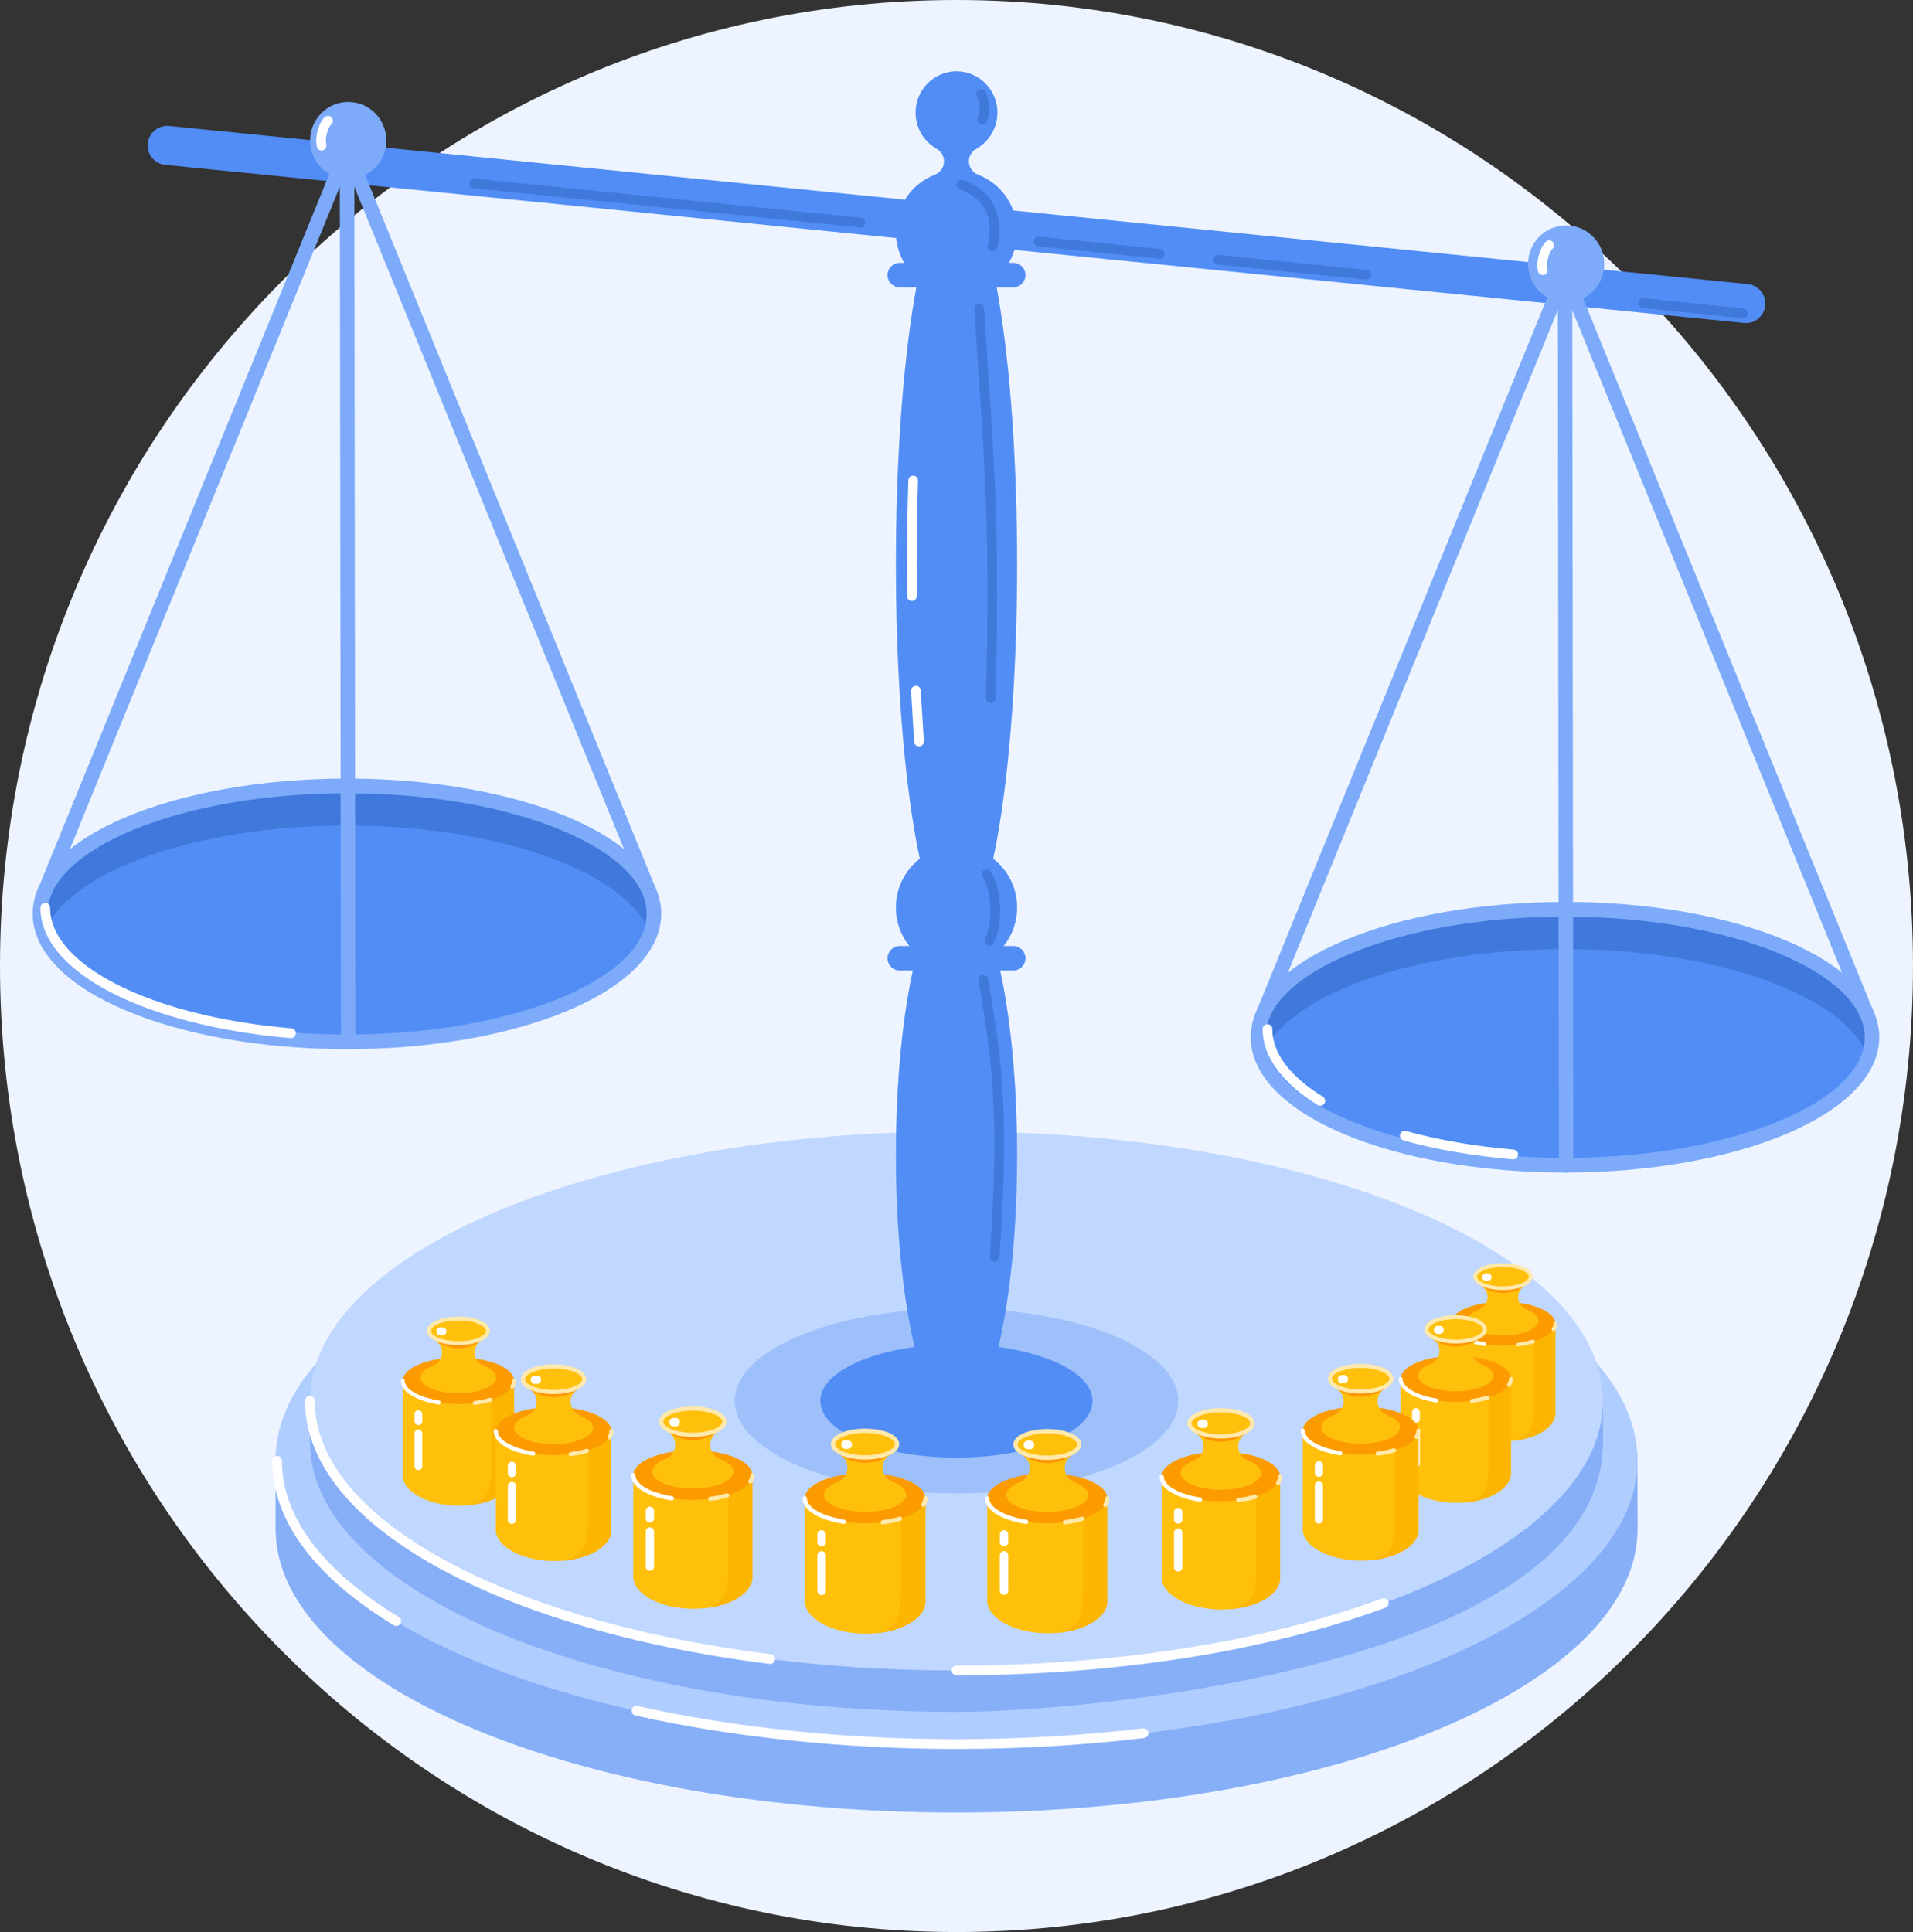 <?xml version="1.0" encoding="utf-8"?>
<!-- Generator: Adobe Illustrator 16.0.0, SVG Export Plug-In . SVG Version: 6.00 Build 0)  -->
<!DOCTYPE svg PUBLIC "-//W3C//DTD SVG 1.0//EN" "http://www.w3.org/TR/2001/REC-SVG-20010904/DTD/svg10.dtd">
<svg version="1.0" id="Layer_1" xmlns="http://www.w3.org/2000/svg" xmlns:xlink="http://www.w3.org/1999/xlink" x="0px" y="0px"
	 width="559.219px" height="564.819px" viewBox="0 0 559.219 564.819" enable-background="new 0 0 559.219 564.819"
	 xml:space="preserve">
<rect x="0" y="0" width="559.219" height="564.819" fill="#333333" stroke="none"/>
<g>
	<path fill-rule="evenodd" clip-rule="evenodd" fill="#EDF4FF" d="M279.609,0c154.432,0,279.609,126.432,279.609,282.41
		c0,155.978-125.178,282.409-279.609,282.409S0,438.387,0,282.41C0,126.432,125.178,0,279.609,0L279.609,0z"/>
	<path fill-rule="evenodd" clip-rule="evenodd" fill="#86AFF7" d="M279.638,363.92c92.041,0,169.483,26.054,192.274,61.412h6.746
		v6.413v0.944l0.057,14.229v0.172l0,0c-0.227,45.751-89.263,82.799-199.077,82.799c-109.814,0-198.851-37.048-199.077-82.799l0,0
		v-0.172v-21.587h6.832C110.154,389.974,187.597,363.92,279.638,363.92L279.638,363.92z"/>
	<path fill-rule="evenodd" clip-rule="evenodd" fill="#B0CDFF" d="M279.609,343.908c109.956,0,199.077,37.162,199.077,82.971
		c0,45.837-89.121,82.999-199.077,82.999S80.532,472.715,80.532,426.878C80.532,381.07,169.653,343.908,279.609,343.908
		L279.609,343.908z"/>
	<path fill="#518DF5" d="M48.274,48.185c-3.118-0.287-5.386-3.092-5.074-6.242c0.312-3.121,3.062-5.411,6.18-5.125l461.566,46.238
		c3.117,0.315,5.386,3.121,5.073,6.241c-0.312,3.149-3.062,5.44-6.179,5.125L48.274,48.185z"/>
	<path fill-rule="evenodd" clip-rule="evenodd" fill="#86AFF7" d="M279.609,342.906c76.734,0,142.753,19.039,172.375,46.438h-344.75
		C136.856,361.945,202.875,342.906,279.609,342.906L279.609,342.906z M468.596,410.387v11.28c0,63.932-146.75,78.791-188.986,78.791
		c-104.258,0-188.788-35.187-188.986-78.619h-0.028v-0.172v-11.28H468.596z"/>
	<path fill-rule="evenodd" clip-rule="evenodd" fill="#C0D7FF" d="M279.609,330.766c104.372,0,188.986,35.272,188.986,78.791
		c0,43.518-84.614,78.791-188.986,78.791c-104.372,0-189.014-35.273-189.014-78.791C90.595,366.039,175.238,330.766,279.609,330.766
		L279.609,330.766z"/>
	<path fill-rule="evenodd" clip-rule="evenodd" fill="#9EC0FA" d="M279.609,382.53c35.802,0,64.828,12.11,64.828,27.027
		c0,14.916-29.026,27.027-64.828,27.027s-64.828-12.111-64.828-27.027C214.781,394.64,243.808,382.53,279.609,382.53L279.609,382.53
		z"/>
	<path fill-rule="evenodd" clip-rule="evenodd" fill="#518DF5" d="M279.609,49.903c9.779,0,17.717,8.016,17.717,17.894
		c0,9.906-7.938,17.923-17.717,17.923s-17.716-8.017-17.716-17.923C261.893,57.919,269.83,49.903,279.609,49.903L279.609,49.903z"/>
	<path fill-rule="evenodd" clip-rule="evenodd" fill="#518DF5" d="M279.609,247.395c9.779,0,17.717,8.017,17.717,17.923
		c0,9.877-7.938,17.894-17.717,17.894s-17.716-8.017-17.716-17.894C261.893,255.411,269.83,247.395,279.609,247.395L279.609,247.395
		z"/>
	<path fill-rule="evenodd" clip-rule="evenodd" fill="#518DF5" d="M279.609,56.86c9.779,0,17.717,48.414,17.717,108.137
		c0,59.694-7.938,108.108-17.717,108.108s-17.716-48.414-17.716-108.108C261.893,105.274,269.83,56.86,279.609,56.86L279.609,56.86z
		"/>
	<path fill-rule="evenodd" clip-rule="evenodd" fill="#518DF5" d="M279.609,20.843c6.604,0,11.962,5.411,11.962,12.082
		s-5.357,12.082-11.962,12.082s-11.962-5.411-11.962-12.082S273.005,20.843,279.609,20.843L279.609,20.843z"/>
	<path fill-rule="evenodd" clip-rule="evenodd" fill="#518DF5" d="M282.982,42.602c0.936,0,1.786,0.315,2.495,0.859
		c-1.333,0.687-2.24,2.09-2.24,3.693c0,1.804,1.134,3.35,2.693,3.923v1.804c-0.681,0.515-1.53,0.83-2.438,0.83
		c-2.296,0-4.139-1.89-4.139-4.208c0-0.201,0-0.401,0.028-0.63c-0.34-0.601-0.539-1.317-0.539-2.09
		C278.844,44.492,280.687,42.602,282.982,42.602L282.982,42.602z"/>
	<path fill-rule="evenodd" clip-rule="evenodd" fill="#518DF5" d="M276.208,42.602c-0.936,0-1.814,0.315-2.495,0.859
		c1.332,0.687,2.239,2.09,2.239,3.693c0,1.775-1.077,3.264-2.608,3.894v1.918c0.68,0.458,1.474,0.744,2.353,0.744
		c2.296,0,4.138-1.89,4.138-4.208c0-0.201,0-0.401-0.028-0.63c0.341-0.601,0.539-1.317,0.539-2.09
		C280.347,44.492,278.504,42.602,276.208,42.602L276.208,42.602z"/>
	<path fill-rule="evenodd" clip-rule="evenodd" fill="#518DF5" d="M279.609,259.906c9.779,0,17.717,34.786,17.717,77.731
		c0,42.917-7.938,77.703-17.717,77.703s-17.716-34.786-17.716-77.703C261.893,294.692,269.83,259.906,279.609,259.906
		L279.609,259.906z"/>
	<path fill-rule="evenodd" clip-rule="evenodd" fill="#518DF5" d="M279.609,392.98c21.969,0,39.771,7.415,39.771,16.577
		c0,9.161-17.802,16.577-39.771,16.577s-39.798-7.416-39.798-16.577C239.811,400.395,257.641,392.98,279.609,392.98L279.609,392.98z
		"/>
	<path fill-rule="evenodd" clip-rule="evenodd" fill="#4079DB" d="M101.423,229.758c49.578,0,89.745,16.749,89.745,37.392
		c0,20.671-40.167,37.42-89.745,37.42c-49.549,0-89.745-16.749-89.745-37.42C11.679,246.507,51.874,229.758,101.423,229.758
		L101.423,229.758z"/>
	<path fill-rule="evenodd" clip-rule="evenodd" fill="#518DF5" d="M190.091,272.961c-6.69,17.895-43.824,31.608-88.668,31.608
		c-44.815,0-81.949-13.714-88.667-31.608c6.718-17.894,43.852-31.608,88.667-31.608
		C146.268,241.354,183.401,255.068,190.091,272.961L190.091,272.961z"/>
	<path fill="#7DABFA" d="M99.496,42.945c0.425-1.088,1.672-1.603,2.75-1.145c1.077,0.43,1.616,1.689,1.162,2.777L14.428,262.999
		c-0.425,1.088-1.672,1.603-2.75,1.145c-1.077-0.43-1.616-1.689-1.162-2.777L99.496,42.945z"/>
	<path fill="#7DABFA" d="M99.496,44.578c-0.454-1.088,0.057-2.348,1.134-2.777c1.105-0.458,2.324,0.057,2.778,1.145l87.874,215.787
		c0.425,1.088-0.085,2.348-1.162,2.777c-1.077,0.458-2.324-0.057-2.778-1.145L99.496,44.578z"/>
	<path fill="#7DABFA" d="M101.423,227.611c25.059,0,47.792,4.237,64.262,11.108c17.064,7.1,27.609,17.149,27.609,28.43
		c0,11.28-10.545,21.329-27.609,28.43c-16.469,6.871-39.203,11.138-64.262,11.138c-25.03,0-47.764-4.267-64.261-11.138
		c-17.036-7.101-27.609-17.149-27.609-28.43c0-11.281,10.573-21.33,27.609-28.43C53.66,231.849,76.394,227.611,101.423,227.611
		L101.423,227.611z M164.069,242.671c-15.987-6.643-38.126-10.765-62.646-10.765c-24.52,0-46.658,4.123-62.646,10.765
		c-15.42,6.442-24.973,15.117-24.973,24.479c0,9.391,9.553,18.037,24.973,24.479c15.987,6.671,38.126,10.794,62.646,10.794
		c24.52,0,46.659-4.123,62.646-10.794c15.449-6.441,24.973-15.088,24.973-24.479C189.042,257.788,179.518,249.113,164.069,242.671
		L164.069,242.671z"/>
	<path fill="#7DABFA" d="M99.326,43.776c0-1.174,0.964-2.147,2.126-2.147c1.163,0,2.126,0.974,2.126,2.147l0.312,260.794
		c0,1.174-0.936,2.118-2.126,2.118c-1.162,0-2.098-0.944-2.098-2.118L99.326,43.776z"/>
	<path fill-rule="evenodd" clip-rule="evenodd" fill="#7DABFA" d="M101.792,29.804c6.151,0,11.14,5.039,11.14,11.28
		c0,6.213-4.989,11.252-11.14,11.252s-11.14-5.039-11.14-11.252C90.652,34.843,95.641,29.804,101.792,29.804L101.792,29.804z"/>
	<path fill="#FEFEFE" d="M404.051,467.333c0.708-0.257,1.53,0.115,1.785,0.859c0.283,0.744-0.113,1.574-0.822,1.832
		c-13.351,4.896-28.317,9.019-44.561,12.226c-15.817,3.12-32.854,5.325-50.712,6.527c-4.875,0.315-9.893,0.573-14.995,0.745
		c-5.103,0.171-10.147,0.257-15.137,0.257c-0.794,0-1.417-0.658-1.417-1.431c0-0.802,0.624-1.432,1.417-1.432
		c5.159,0,10.177-0.086,15.052-0.258c4.989-0.144,9.95-0.401,14.91-0.744c17.717-1.174,34.64-3.379,50.372-6.471
		C376.016,476.266,390.869,472.171,404.051,467.333L404.051,467.333z M225.326,483.595c0.766,0.114,1.333,0.802,1.219,1.604
		c-0.085,0.772-0.794,1.345-1.559,1.23c-10.488-1.288-20.608-2.978-30.274-5.01c-9.78-2.033-19.105-4.438-27.836-7.129
		c-14.145-4.353-26.759-9.534-37.531-15.317c-10.715-5.783-19.587-12.197-26.22-19.097c-4.536-4.695-8.022-9.648-10.403-14.745
		c-2.324-5.038-3.543-10.249-3.543-15.574c0-0.802,0.652-1.432,1.417-1.432c0.793,0,1.417,0.63,1.417,1.432
		c0,4.896,1.134,9.705,3.288,14.372c2.239,4.81,5.556,9.506,9.864,13.972c6.435,6.671,15.052,12.912,25.512,18.553
		c10.602,5.726,23.074,10.793,37.021,15.117c8.646,2.662,17.858,5.038,27.581,7.043
		C204.832,480.618,214.866,482.278,225.326,483.595L225.326,483.595z"/>
	<path fill-rule="evenodd" clip-rule="evenodd" fill="#4079DB" d="M457.483,265.833c49.55,0,89.745,16.749,89.745,37.42
		c0,20.643-40.195,37.392-89.745,37.392c-49.578,0-89.745-16.749-89.745-37.392C367.738,282.582,407.905,265.833,457.483,265.833
		L457.483,265.833z"/>
	<path fill-rule="evenodd" clip-rule="evenodd" fill="#518DF5" d="M546.151,309.036c-6.719,17.923-43.853,31.608-88.668,31.608
		c-44.844,0-81.978-13.686-88.668-31.608c6.69-17.894,43.824-31.579,88.668-31.579C502.299,277.457,539.433,291.142,546.151,309.036
		L546.151,309.036z"/>
	<path fill="#7DABFA" d="M455.527,79.048c0.454-1.088,1.673-1.632,2.778-1.174c1.077,0.458,1.587,1.689,1.134,2.806l-88.951,218.393
		c-0.454,1.088-1.701,1.632-2.778,1.174s-1.587-1.718-1.162-2.806L455.527,79.048z"/>
	<path fill="#7DABFA" d="M455.527,80.68c-0.453-1.117,0.085-2.348,1.162-2.806s2.324,0.086,2.75,1.174l87.874,215.758
		c0.453,1.117-0.057,2.348-1.162,2.806c-1.077,0.459-2.296-0.085-2.75-1.174L455.527,80.68z"/>
	<path fill="#7DABFA" d="M457.483,263.686c25.03,0,47.764,4.237,64.262,11.137c17.036,7.1,27.609,17.121,27.609,28.43
		c0,11.28-10.573,21.301-27.609,28.43c-16.498,6.871-39.231,11.109-64.262,11.109c-25.059,0-47.792-4.238-64.262-11.109
		c-17.064-7.129-27.609-17.149-27.609-28.43c0-11.309,10.545-21.33,27.609-28.43C409.691,267.923,432.425,263.686,457.483,263.686
		L457.483,263.686z M520.129,278.774c-15.987-6.671-38.154-10.794-62.646-10.794c-24.52,0-46.658,4.123-62.674,10.794
		c-15.421,6.413-24.945,15.088-24.945,24.479c0,9.362,9.524,18.037,24.945,24.45c16.016,6.671,38.154,10.794,62.674,10.794
		c24.491,0,46.658-4.123,62.646-10.794c15.421-6.413,24.974-15.088,24.974-24.45C545.103,293.862,535.55,285.187,520.129,278.774
		L520.129,278.774z"/>
	<path fill="#7DABFA" d="M455.386,79.85c0-1.174,0.936-2.147,2.098-2.147c1.19,0,2.126,0.974,2.126,2.147l0.312,260.794
		c0,1.174-0.936,2.147-2.098,2.147s-2.126-0.974-2.126-2.147L455.386,79.85z"/>
	<path fill-rule="evenodd" clip-rule="evenodd" fill="#7DABFA" d="M457.823,65.907c6.151,0,11.141,5.039,11.141,11.252
		s-4.989,11.252-11.141,11.252c-6.15,0-11.14-5.039-11.14-11.252S451.673,65.907,457.823,65.907L457.823,65.907z"/>
	<path fill="#FEFEFE" d="M334.119,505.268c0.794-0.086,1.503,0.486,1.588,1.26s-0.481,1.489-1.247,1.575
		c-8.788,1.059-17.83,1.86-27.1,2.404c-9.099,0.516-18.368,0.802-27.751,0.802c-16.668,0-32.91-0.858-48.444-2.49
		c-15.959-1.661-31.209-4.123-45.411-7.301c-0.766-0.172-1.248-0.917-1.077-1.689c0.17-0.773,0.907-1.26,1.672-1.088
		c14.088,3.149,29.225,5.583,45.099,7.243c15.392,1.604,31.521,2.462,48.161,2.462c9.411,0,18.624-0.286,27.581-0.801
		C316.375,507.1,325.36,506.328,334.119,505.268L334.119,505.268z M116.561,472.715c0.68,0.401,0.907,1.26,0.482,1.947
		c-0.397,0.687-1.247,0.888-1.928,0.486c-11.31-6.871-20.268-14.486-26.362-22.675c-5.953-7.988-9.156-16.521-9.156-25.396
		c0-0.772,0.652-1.432,1.417-1.432c0.793,0,1.417,0.659,1.417,1.432c0,8.246,3.004,16.205,8.589,23.706
		C96.86,458.658,105.562,466.016,116.561,472.715L116.561,472.715z"/>
	<path fill="#4079DB" d="M292.167,367.499c-0.057,0.773-0.709,1.375-1.503,1.317c-0.765-0.058-1.36-0.744-1.304-1.518
		c1.275-18.753,1.645-32.409,1.049-44.605c-0.566-12.197-2.041-22.99-4.394-36.018c-0.142-0.772,0.368-1.518,1.134-1.66
		c0.766-0.144,1.503,0.372,1.645,1.146c2.381,13.141,3.883,24.049,4.45,36.389C293.811,334.889,293.471,348.661,292.167,367.499
		L292.167,367.499z"/>
	<path fill="#FEFEFE" d="M85.209,300.619c0.765,0.058,1.332,0.744,1.275,1.546c-0.057,0.773-0.737,1.374-1.531,1.317
		c-20.834-1.775-39.146-6.528-52.157-13.17c-13.096-6.7-20.977-15.375-20.977-24.938c0-0.773,0.624-1.432,1.417-1.432
		c0.793,0,1.417,0.659,1.417,1.432c0,8.389,7.285,16.177,19.417,22.389C46.771,294.234,64.687,298.901,85.209,300.619
		L85.209,300.619z"/>
	<path fill="#FEFEFE" d="M442.488,336.091c0.766,0.058,1.36,0.745,1.275,1.546c-0.057,0.773-0.737,1.346-1.53,1.289
		c-5.727-0.487-11.282-1.203-16.611-2.119c-5.386-0.916-10.517-2.062-15.364-3.407c-0.765-0.229-1.19-1.002-0.992-1.774
		c0.199-0.745,0.992-1.203,1.729-0.974c4.706,1.288,9.779,2.434,15.108,3.35C431.319,334.889,436.79,335.605,442.488,336.091
		L442.488,336.091z M386.702,320.602c0.652,0.43,0.879,1.289,0.482,1.976c-0.426,0.659-1.276,0.888-1.956,0.487
		c-5.103-3.149-9.156-6.643-11.905-10.393c-2.75-3.723-4.224-7.702-4.224-11.825c0-0.802,0.623-1.431,1.417-1.431
		s1.417,0.629,1.417,1.431c0,3.493,1.275,6.9,3.657,10.136C378.113,314.418,381.912,317.682,386.702,320.602L386.702,320.602z"/>
	<path fill="#4079DB" d="M291.005,204.191c0,0.773-0.652,1.403-1.446,1.375c-0.765-0.029-1.389-0.659-1.36-1.46
		c1.247-45.207-0.255-67.281-2.041-93.334c-0.425-6.414-0.879-13.084-1.332-20.5c-0.028-0.802,0.566-1.46,1.332-1.518
		c0.794-0.057,1.446,0.544,1.503,1.346c0.425,7.272,0.878,14,1.332,20.471C290.75,136.681,292.28,158.784,291.005,204.191
		L291.005,204.191z"/>
	<path fill="#4079DB" d="M290.522,275.682c-0.34,0.715-1.19,1.002-1.898,0.659c-0.709-0.344-0.992-1.203-0.652-1.918
		c1.219-2.548,1.672-6.012,1.559-9.333c-0.17-3.521-0.964-6.814-2.268-8.704c-0.453-0.659-0.283-1.546,0.369-2.004
		c0.623-0.429,1.502-0.286,1.955,0.372c1.588,2.319,2.58,6.213,2.75,10.221C292.507,268.724,291.94,272.675,290.522,275.682
		L290.522,275.682z"/>
	<path fill="#4079DB" d="M291.458,72.435c-0.198,0.745-0.964,1.231-1.729,1.031c-0.737-0.2-1.22-0.974-1.021-1.718
		c0.878-3.521,0.878-7.272-0.681-10.393c-1.275-2.548-3.657-4.695-7.512-6.041c-0.737-0.258-1.134-1.06-0.879-1.804
		c0.227-0.745,1.049-1.146,1.786-0.888c4.648,1.575,7.54,4.266,9.127,7.444C292.45,63.875,292.479,68.312,291.458,72.435
		L291.458,72.435z"/>
	<path fill="#4079DB" d="M138.472,55.056c-0.793-0.058-1.36-0.773-1.275-1.546c0.085-0.773,0.765-1.346,1.559-1.289L251.66,63.674
		c0.766,0.057,1.333,0.773,1.276,1.546c-0.085,0.802-0.794,1.375-1.559,1.289L138.472,55.056z"/>
	<path fill="#4079DB" d="M303.478,72.034c-0.794-0.086-1.361-0.773-1.276-1.546c0.085-0.802,0.766-1.374,1.531-1.288l35.404,3.579
		c0.794,0.086,1.361,0.773,1.275,1.575c-0.085,0.773-0.765,1.346-1.559,1.26L303.478,72.034z M355.975,77.359
		c-0.766-0.086-1.332-0.773-1.247-1.546c0.057-0.802,0.766-1.374,1.53-1.288l43.313,4.38c0.794,0.086,1.361,0.773,1.276,1.575
		c-0.058,0.773-0.766,1.346-1.531,1.26L355.975,77.359z M480.188,90.042c-0.793-0.086-1.36-0.773-1.275-1.575
		c0.085-0.773,0.766-1.346,1.56-1.289l29.168,3.006c0.794,0.086,1.361,0.773,1.275,1.546c-0.057,0.802-0.765,1.375-1.53,1.289
		L480.188,90.042z"/>
	<path fill="#4079DB" d="M288.425,35.673c-0.34,0.687-1.19,1.002-1.898,0.658c-0.709-0.343-0.992-1.202-0.652-1.918
		c0.396-0.859,0.566-2.033,0.51-3.178c-0.057-1.203-0.312-2.319-0.708-2.92c-0.454-0.659-0.284-1.546,0.34-1.976
		c0.652-0.458,1.531-0.286,1.984,0.344c0.681,1.059,1.134,2.72,1.19,4.438C289.275,32.696,289.021,34.356,288.425,35.673
		L288.425,35.673z"/>
	<path fill="#FEFEFE" d="M95.386,42.258c0.17,0.773-0.284,1.546-1.049,1.718s-1.531-0.286-1.701-1.059
		c-0.34-1.403-0.227-3.092,0.17-4.61l0,0c0.425-1.66,1.219-3.207,2.126-4.065c0.567-0.515,1.474-0.486,1.984,0.086
		c0.539,0.573,0.51,1.46-0.057,2.004c-0.51,0.487-1.021,1.518-1.304,2.691C95.244,40.14,95.159,41.313,95.386,42.258L95.386,42.258z
		"/>
	<path fill="#FEFEFE" d="M452.353,78.676c0.17,0.744-0.283,1.517-1.049,1.718c-0.766,0.172-1.53-0.315-1.7-1.06
		c-0.341-1.403-0.228-3.092,0.17-4.609l0.028-0.028c0.425-1.632,1.19-3.178,2.098-4.037c0.566-0.544,1.474-0.516,2.013,0.057
		c0.51,0.573,0.481,1.489-0.085,2.033c-0.511,0.487-0.992,1.518-1.305,2.691C452.239,76.558,452.126,77.731,452.353,78.676
		L452.353,78.676z"/>
	<path fill="#FEFEFE" d="M270.057,216.703c0.057,0.801-0.539,1.46-1.333,1.517c-0.765,0.029-1.445-0.572-1.502-1.346
		c-0.114-2.09-0.255-4.323-0.397-6.642c-0.17-2.663-0.34-5.411-0.482-8.217c-0.057-0.802,0.539-1.46,1.304-1.518
		c0.794-0.057,1.474,0.544,1.502,1.346c0.17,2.806,0.34,5.554,0.51,8.217C269.802,212.38,269.943,214.613,270.057,216.703
		L270.057,216.703z M267.987,174.273c0,0.773-0.624,1.432-1.417,1.432c-0.765,0-1.389-0.63-1.417-1.403
		c-0.028-3.207-0.028-6.298-0.028-9.305c0-2.978,0.028-5.869,0.057-8.675c0.028-2.777,0.085-5.469,0.142-8.074
		c0.057-2.663,0.113-5.268,0.198-7.816c0.028-0.801,0.681-1.403,1.474-1.374c0.766,0.028,1.389,0.687,1.361,1.46
		c-0.085,2.577-0.17,5.182-0.227,7.788c-0.057,2.634-0.085,5.296-0.142,8.045c-0.028,2.806-0.028,5.698-0.028,8.646
		C267.959,167.974,267.959,171.066,267.987,174.273L267.987,174.273z"/>
	<path fill-rule="evenodd" clip-rule="evenodd" fill="#FFC00C" d="M270.51,467.562v-29.575h-35.263v29.317
		c-0.057,0.602-0.028,1.231,0.142,1.89c1.304,5.297,10.375,9.076,20.211,8.303C264.756,476.781,271.049,472.429,270.51,467.562
		L270.51,467.562z"/>
	<path fill-rule="evenodd" clip-rule="evenodd" fill="#FCB500" d="M270.51,467.562v-29.575h-5.272l-1.843,1.403v25.137
		c0,7.645-0.708,11.854-7.909,12.97h0.114c8.305-0.63,14.258-4.294,14.882-8.589c0.028-0.258,0.028-0.516,0.028-0.773V467.562
		L270.51,467.562z"/>
	<path fill-rule="evenodd" clip-rule="evenodd" fill="#FC9B00" d="M252.879,430.658c9.751,0,17.631,3.292,17.631,7.329
		c0,4.065-7.88,7.358-17.631,7.358c-9.723,0-17.632-3.293-17.632-7.358C235.247,433.95,243.156,430.658,252.879,430.658
		L252.879,430.658z"/>
	<path fill-rule="evenodd" clip-rule="evenodd" fill="#FFC00C" d="M252.879,431.946c6.633,0,12.019,2.262,12.019,5.011
		c0,2.776-5.386,5.01-12.019,5.01c-6.633,0-11.991-2.233-11.991-5.01C240.888,434.208,246.246,431.946,252.879,431.946
		L252.879,431.946z"/>
	<path fill-rule="evenodd" clip-rule="evenodd" fill="#FFC00C" d="M244.771,433.606h8.107h8.079v-0.343
		c-1.701-0.602-2.948-2.262-2.948-4.209c0-1.489,0.737-2.806,1.871-3.636v-0.43h-2.892v1.546h-4.11h-4.139v-1.546h-2.892v0.43
		c1.134,0.83,1.871,2.146,1.871,3.636c0,1.947-1.248,3.607-2.948,4.209V433.606z"/>
	<path fill-rule="evenodd" clip-rule="evenodd" fill="#FF9500" d="M252.879,419.835c5.159,0,9.354,0.2,9.354,2.348
		s-4.195,5.468-9.354,5.468c-5.159,0-9.354-3.32-9.354-5.468S247.72,419.835,252.879,419.835L252.879,419.835z"/>
	<path fill-rule="evenodd" clip-rule="evenodd" fill="#FFC00C" d="M252.879,418.29c5.159,0,9.354,1.746,9.354,3.894
		s-4.195,3.894-9.354,3.894c-5.159,0-9.354-1.746-9.354-3.894S247.72,418.29,252.879,418.29L252.879,418.29z"/>
	<path fill="#FFFFFF" d="M238.932,454.708c0-0.688,0.567-1.231,1.248-1.231c0.68,0,1.247,0.544,1.247,1.231v10.363
		c0,0.688-0.567,1.26-1.247,1.26c-0.681,0-1.248-0.572-1.248-1.26V454.708z"/>
	<path fill="#FFFFFF" d="M238.932,448.581c0-0.688,0.567-1.231,1.248-1.231c0.68,0,1.247,0.544,1.247,1.231v2.232
		c0,0.688-0.567,1.26-1.247,1.26c-0.681,0-1.248-0.572-1.248-1.26V448.581z"/>
	<path fill="#FFFFFF" d="M247.833,421.066c0.68,0,1.247,0.573,1.247,1.26c0,0.688-0.567,1.26-1.247,1.26h-0.68
		c-0.681,0-1.248-0.572-1.248-1.26c0-0.687,0.567-1.26,1.248-1.26H247.833z"/>
	<path fill="#FFE9AB" d="M252.879,417.66c2.665,0,5.102,0.458,6.859,1.174c1.928,0.802,3.118,1.976,3.118,3.35
		c0,1.346-1.19,2.52-3.118,3.321c-1.757,0.744-4.195,1.202-6.859,1.202l0,0c-2.665,0-5.074-0.458-6.832-1.202
		c-1.956-0.802-3.146-1.976-3.146-3.321c0-1.374,1.19-2.548,3.146-3.35C247.805,418.118,250.214,417.66,252.879,417.66
		L252.879,417.66z M259.257,420.007c-1.616-0.688-3.855-1.117-6.378-1.117l0,0c-2.495,0-4.763,0.43-6.378,1.117
		c-1.446,0.601-2.353,1.374-2.353,2.176s0.907,1.574,2.353,2.176c1.615,0.658,3.883,1.088,6.378,1.088l0,0
		c2.522,0,4.762-0.43,6.378-1.088c1.474-0.602,2.353-1.374,2.353-2.176S260.73,420.608,259.257,420.007L259.257,420.007z"/>
	<path fill="#FFFFFF" d="M246.784,444.257c0.34,0.057,0.567,0.372,0.51,0.716c-0.057,0.343-0.369,0.572-0.708,0.515
		c-3.458-0.544-6.435-1.518-8.532-2.776c-2.155-1.289-3.43-2.921-3.43-4.725c0-0.344,0.284-0.602,0.624-0.602
		c0.34,0,0.624,0.258,0.624,0.602c0,1.317,1.049,2.577,2.835,3.665C240.661,442.826,243.468,443.742,246.784,444.257
		L246.784,444.257z"/>
	<path fill="#FFE9AB" d="M262.913,443.398c0.312-0.086,0.681,0.086,0.766,0.43c0.085,0.314-0.085,0.687-0.425,0.772
		c-0.765,0.229-1.616,0.43-2.466,0.602c-0.85,0.172-1.757,0.344-2.665,0.458c-0.34,0.028-0.652-0.2-0.68-0.544
		c-0.057-0.344,0.198-0.658,0.539-0.716c0.879-0.114,1.729-0.258,2.551-0.4C261.354,443.828,262.148,443.627,262.913,443.398
		L262.913,443.398z"/>
	<path fill="#FFE9AB" d="M269.887,437.987c0-0.344,0.283-0.602,0.624-0.602c0.34,0,0.624,0.258,0.624,0.602
		c0,0.4-0.057,0.773-0.17,1.174c-0.142,0.372-0.312,0.744-0.539,1.088c-0.17,0.286-0.567,0.372-0.851,0.2
		c-0.284-0.2-0.369-0.601-0.17-0.888c0.17-0.257,0.283-0.515,0.368-0.772C269.858,438.531,269.887,438.273,269.887,437.987
		L269.887,437.987z"/>
	<path fill-rule="evenodd" clip-rule="evenodd" fill="#FFC00C" d="M323.688,467.476v-29.432h-35.093v29.174
		c-0.086,0.602-0.029,1.231,0.113,1.89c1.304,5.269,10.346,9.019,20.126,8.274C317.962,476.667,324.227,472.315,323.688,467.476
		L323.688,467.476z"/>
	<path fill-rule="evenodd" clip-rule="evenodd" fill="#FCB500" d="M323.688,467.476v-29.432h-5.244l-1.843,1.374v25.022
		c0,7.645-0.709,11.825-7.881,12.941h0.114c8.276-0.658,14.201-4.295,14.825-8.561c0.028-0.286,0.028-0.516,0.028-0.773V467.476
		L323.688,467.476z"/>
	<path fill-rule="evenodd" clip-rule="evenodd" fill="#FC9B00" d="M306.142,430.714c9.694,0,17.547,3.293,17.547,7.33
		c0,4.036-7.853,7.301-17.547,7.301s-17.546-3.265-17.546-7.301C288.596,434.007,296.447,430.714,306.142,430.714L306.142,430.714z"
		/>
	<path fill-rule="evenodd" clip-rule="evenodd" fill="#FFC00C" d="M306.142,432.032c6.604,0,11.962,2.233,11.962,4.981
		c0,2.749-5.357,4.981-11.962,4.981s-11.962-2.232-11.962-4.981C294.18,434.265,299.537,432.032,306.142,432.032L306.142,432.032z"
		/>
	<path fill-rule="evenodd" clip-rule="evenodd" fill="#FFC00C" d="M298.063,433.692h8.051h8.079v-0.372
		c-1.701-0.601-2.948-2.232-2.948-4.18c0-1.489,0.737-2.806,1.871-3.607v-0.43h-2.892v1.518h-4.11h-4.082v-1.518h-2.892v0.43
		c1.106,0.802,1.843,2.118,1.843,3.607c0,1.947-1.219,3.579-2.92,4.18V433.692z"/>
	<path fill-rule="evenodd" clip-rule="evenodd" fill="#FF9500" d="M306.142,419.95c5.131,0,9.326,0.2,9.326,2.348
		c0,2.119-4.195,5.439-9.326,5.439c-5.159,0-9.326-3.32-9.326-5.439C296.815,420.15,300.982,419.95,306.142,419.95L306.142,419.95z"
		/>
	<path fill-rule="evenodd" clip-rule="evenodd" fill="#FFC00C" d="M306.142,418.404c5.131,0,9.326,1.746,9.326,3.894
		c0,2.119-4.195,3.865-9.326,3.865c-5.159,0-9.326-1.746-9.326-3.865C296.815,420.15,300.982,418.404,306.142,418.404
		L306.142,418.404z"/>
	<path fill="#FFFFFF" d="M292.252,454.678c0-0.688,0.538-1.23,1.247-1.23c0.681,0,1.219,0.543,1.219,1.23v10.307
		c0,0.688-0.538,1.26-1.219,1.26c-0.709,0-1.247-0.572-1.247-1.26V454.678z"/>
	<path fill="#FFFFFF" d="M292.252,448.581c0-0.688,0.538-1.231,1.247-1.231c0.681,0,1.219,0.544,1.219,1.231v2.232
		c0,0.688-0.538,1.231-1.219,1.231c-0.709,0-1.247-0.544-1.247-1.231V448.581z"/>
	<path fill="#FFFFFF" d="M301.124,421.181c0.681,0,1.219,0.572,1.219,1.26c0,0.687-0.538,1.23-1.219,1.23h-0.68
		c-0.681,0-1.247-0.544-1.247-1.23c0-0.688,0.566-1.26,1.247-1.26H301.124z"/>
	<path fill="#FFE9AB" d="M306.142,417.774c2.637,0,5.074,0.458,6.832,1.202c1.898,0.802,3.089,1.947,3.089,3.321
		c0,1.346-1.19,2.52-3.089,3.321c-1.758,0.716-4.195,1.174-6.832,1.174l0,0c-2.664,0-5.074-0.458-6.831-1.202
		c-1.899-0.802-3.09-1.947-3.09-3.293c0-1.374,1.19-2.52,3.09-3.321C301.067,418.232,303.478,417.774,306.142,417.774
		L306.142,417.774z M312.491,420.122c-1.615-0.688-3.855-1.088-6.35-1.088l0,0c-2.494,0-4.733,0.4-6.35,1.088
		c-1.445,0.602-2.353,1.374-2.353,2.176c0,0.773,0.907,1.546,2.353,2.147c1.616,0.687,3.855,1.088,6.35,1.088l0,0
		c2.494,0,4.734-0.401,6.35-1.088c1.445-0.602,2.353-1.374,2.353-2.147C314.844,421.496,313.937,420.723,312.491,420.122
		L312.491,420.122z"/>
	<path fill="#FFFFFF" d="M300.075,444.286c0.341,0.058,0.567,0.372,0.511,0.716c-0.057,0.314-0.369,0.572-0.709,0.516
		c-3.458-0.544-6.406-1.518-8.504-2.777c-2.154-1.288-3.401-2.921-3.401-4.695c0-0.344,0.283-0.63,0.624-0.63
		c0.34,0,0.595,0.286,0.595,0.63c0,1.316,1.049,2.548,2.835,3.636C293.981,442.854,296.759,443.77,300.075,444.286L300.075,444.286z
		"/>
	<path fill="#FFE9AB" d="M316.119,443.426c0.341-0.114,0.681,0.086,0.766,0.401c0.085,0.344-0.085,0.687-0.425,0.772
		c-0.766,0.229-1.588,0.43-2.467,0.63c-0.85,0.172-1.729,0.315-2.636,0.43c-0.34,0.028-0.652-0.2-0.681-0.544
		c-0.057-0.344,0.199-0.658,0.539-0.688c0.879-0.114,1.729-0.257,2.551-0.429C314.589,443.828,315.383,443.627,316.119,443.426
		L316.119,443.426z"/>
	<path fill="#FFE9AB" d="M323.093,438.044c0-0.344,0.255-0.63,0.596-0.63c0.34,0,0.623,0.286,0.623,0.63
		c0,0.372-0.057,0.772-0.17,1.145s-0.312,0.745-0.538,1.089c-0.171,0.286-0.567,0.372-0.851,0.2c-0.284-0.2-0.369-0.573-0.17-0.888
		c0.17-0.258,0.283-0.516,0.368-0.773S323.093,438.302,323.093,438.044L323.093,438.044z"/>
	<path fill-rule="evenodd" clip-rule="evenodd" fill="#FFC00C" d="M374.201,460.663v-29.031h-34.61v28.802
		c-0.085,0.602-0.057,1.231,0.113,1.861c1.275,5.182,10.204,8.903,19.843,8.159C368.561,469.738,374.74,465.444,374.201,460.663
		L374.201,460.663z"/>
	<path fill-rule="evenodd" clip-rule="evenodd" fill="#FCB500" d="M374.201,460.663v-29.031h-5.159l-1.813,1.374v24.679
		c0,7.53-0.709,11.682-7.768,12.77h0.086c8.163-0.63,14.003-4.237,14.654-8.446c0-0.257,0-0.515,0-0.744V460.663L374.201,460.663z"
		/>
	<path fill-rule="evenodd" clip-rule="evenodd" fill="#FC9B00" d="M356.882,424.417c9.581,0,17.319,3.234,17.319,7.215
		c0,4.008-7.738,7.243-17.319,7.243c-9.553,0-17.291-3.235-17.291-7.243C339.591,427.651,347.329,424.417,356.882,424.417
		L356.882,424.417z"/>
	<path fill-rule="evenodd" clip-rule="evenodd" fill="#FFC00C" d="M356.882,425.705c6.52,0,11.792,2.204,11.792,4.925
		c0,2.69-5.272,4.896-11.792,4.896c-6.491,0-11.792-2.205-11.792-4.896C345.09,427.909,350.391,425.705,356.882,425.705
		L356.882,425.705z"/>
	<path fill-rule="evenodd" clip-rule="evenodd" fill="#FFC00C" d="M348.916,427.336h7.966h7.937v-0.344
		c-1.672-0.602-2.862-2.233-2.862-4.123c0-1.488,0.708-2.776,1.813-3.578v-0.43h-2.834v1.518h-4.054h-4.054v-1.518h-2.834v0.43
		c1.105,0.802,1.813,2.09,1.813,3.578c0,1.89-1.19,3.521-2.892,4.123V427.336z"/>
	<path fill-rule="evenodd" clip-rule="evenodd" fill="#FF9500" d="M356.882,413.823c5.074,0,9.213,0.172,9.213,2.291
		c0,2.09-4.139,5.354-9.213,5.354s-9.185-3.264-9.185-5.354C347.697,413.995,351.808,413.823,356.882,413.823L356.882,413.823z"/>
	<path fill-rule="evenodd" clip-rule="evenodd" fill="#FFC00C" d="M356.882,412.277c5.074,0,9.213,1.718,9.213,3.837
		c0,2.09-4.139,3.808-9.213,3.808s-9.185-1.718-9.185-3.808C347.697,413.995,351.808,412.277,356.882,412.277L356.882,412.277z"/>
	<path fill="#FFFFFF" d="M343.19,448.065c0-0.688,0.539-1.231,1.219-1.231c0.681,0,1.219,0.544,1.219,1.231v10.164
		c0,0.687-0.538,1.23-1.219,1.23c-0.68,0-1.219-0.544-1.219-1.23V448.065z"/>
	<path fill="#FFFFFF" d="M343.19,442.052c0-0.687,0.539-1.231,1.219-1.231c0.681,0,1.219,0.545,1.219,1.231v2.176
		c0,0.688-0.538,1.231-1.219,1.231c-0.68,0-1.219-0.544-1.219-1.231V442.052z"/>
	<path fill="#FFFFFF" d="M351.921,415.026c0.681,0,1.219,0.543,1.219,1.23c0,0.658-0.538,1.231-1.219,1.231h-0.651
		c-0.681,0-1.219-0.573-1.219-1.231c0-0.688,0.538-1.23,1.219-1.23H351.921z"/>
	<path fill="#FFE9AB" d="M356.882,411.647c2.636,0,5.018,0.458,6.746,1.174c1.899,0.802,3.062,1.947,3.062,3.293
		c0,1.316-1.162,2.462-3.062,3.264c-1.729,0.716-4.11,1.174-6.746,1.174l0,0c-2.607,0-4.989-0.458-6.718-1.174
		c-1.899-0.802-3.062-1.947-3.062-3.264c0-1.346,1.162-2.491,3.062-3.293C351.893,412.105,354.274,411.647,356.882,411.647
		L356.882,411.647z M363.175,413.966c-1.616-0.659-3.827-1.088-6.293-1.088l0,0c-2.438,0-4.648,0.429-6.265,1.088
		c-1.417,0.601-2.296,1.346-2.296,2.147c0,0.772,0.879,1.517,2.296,2.118c1.616,0.658,3.827,1.088,6.265,1.088l0,0
		c2.466,0,4.677-0.43,6.293-1.088c1.417-0.602,2.296-1.346,2.296-2.118C365.471,415.312,364.592,414.567,363.175,413.966
		L363.175,413.966z"/>
	<path fill="#FFFFFF" d="M350.9,437.787c0.341,0.058,0.567,0.372,0.511,0.716s-0.369,0.572-0.681,0.516
		c-3.43-0.545-6.35-1.518-8.391-2.749c-2.126-1.26-3.373-2.863-3.373-4.638c0-0.315,0.283-0.602,0.624-0.602
		c0.312,0,0.595,0.286,0.595,0.602c0,1.288,1.021,2.548,2.778,3.578C344.892,436.383,347.641,437.299,350.9,437.787L350.9,437.787z"
		/>
	<path fill="#FFE9AB" d="M366.746,436.957c0.313-0.115,0.652,0.086,0.737,0.4c0.113,0.344-0.085,0.658-0.396,0.773
		c-0.766,0.229-1.588,0.429-2.438,0.601c-0.821,0.172-1.7,0.315-2.607,0.43c-0.34,0.028-0.624-0.2-0.681-0.544
		c-0.028-0.314,0.198-0.63,0.539-0.688c0.879-0.114,1.7-0.229,2.522-0.4C365.216,437.357,366.01,437.157,366.746,436.957
		L366.746,436.957z"/>
	<path fill="#FFE9AB" d="M373.606,431.631c0-0.315,0.283-0.602,0.595-0.602c0.341,0,0.624,0.286,0.624,0.602
		c0,0.4-0.057,0.772-0.17,1.145c-0.142,0.372-0.312,0.745-0.511,1.088c-0.198,0.287-0.566,0.344-0.85,0.172
		c-0.284-0.172-0.369-0.572-0.171-0.858c0.142-0.258,0.284-0.516,0.369-0.773C373.578,432.175,373.606,431.917,373.606,431.631
		L373.606,431.631z"/>
	<path fill-rule="evenodd" clip-rule="evenodd" fill="#FFC00C" d="M150.265,430.916v-27.257h-32.514v26.999
		c-0.057,0.572-0.028,1.174,0.113,1.746c1.219,4.896,9.582,8.389,18.652,7.673C144.964,439.418,150.775,435.411,150.265,430.916
		L150.265,430.916z"/>
	<path fill-rule="evenodd" clip-rule="evenodd" fill="#FCB500" d="M150.265,430.916v-27.257h-4.848l-1.729,1.289v23.162
		c0,7.071-0.652,10.937-7.285,11.967h0.114c7.653-0.601,13.153-3.951,13.72-7.931c0.028-0.229,0.028-0.458,0.028-0.687V430.916
		L150.265,430.916z"/>
	<path fill-rule="evenodd" clip-rule="evenodd" fill="#FC9B00" d="M134.022,396.874c8.958,0,16.243,3.035,16.243,6.785
		c0,3.751-7.285,6.786-16.243,6.786c-8.986,0-16.271-3.035-16.271-6.786C117.751,399.909,125.036,396.874,134.022,396.874
		L134.022,396.874z"/>
	<path fill-rule="evenodd" clip-rule="evenodd" fill="#FFC00C" d="M134.022,398.077c6.094,0,11.055,2.061,11.055,4.609
		c0,2.548-4.961,4.638-11.055,4.638c-6.123,0-11.083-2.09-11.083-4.638C122.938,400.137,127.899,398.077,134.022,398.077
		L134.022,398.077z"/>
	<path fill-rule="evenodd" clip-rule="evenodd" fill="#FFC00C" d="M126.539,399.623h7.455h7.455v-0.315
		c-1.559-0.572-2.693-2.09-2.693-3.894c0-1.374,0.68-2.605,1.701-3.35v-0.401h-2.665v1.432h-3.798h-3.798v-1.432h-2.665v0.401
		c1.021,0.744,1.701,1.976,1.701,3.35c0,1.804-1.134,3.321-2.693,3.894V399.623z"/>
	<path fill-rule="evenodd" clip-rule="evenodd" fill="#FF9500" d="M134.022,386.911c4.762,0,8.617,0.172,8.617,2.146
		c0,2.005-3.855,5.039-8.617,5.039s-8.646-3.034-8.646-5.039C125.376,387.083,129.26,386.911,134.022,386.911L134.022,386.911z"/>
	<path fill-rule="evenodd" clip-rule="evenodd" fill="#FFC00C" d="M134.022,385.479c4.762,0,8.617,1.604,8.617,3.578
		c0,2.005-3.855,3.607-8.617,3.607s-8.646-1.603-8.646-3.607C125.376,387.083,129.26,385.479,134.022,385.479L134.022,385.479z"/>
	<path fill="#FFFFFF" d="M121.153,419.062c0-0.63,0.51-1.146,1.134-1.146c0.652,0,1.162,0.516,1.162,1.146v9.563
		c0,0.63-0.51,1.146-1.162,1.146c-0.624,0-1.134-0.516-1.134-1.146V419.062z"/>
	<path fill="#FFFFFF" d="M121.153,413.422c0-0.63,0.51-1.146,1.134-1.146c0.652,0,1.162,0.516,1.162,1.146v2.061
		c0,0.631-0.51,1.146-1.162,1.146c-0.624,0-1.134-0.515-1.134-1.146V413.422z"/>
	<path fill="#FFFFFF" d="M129.345,388.055c0.652,0,1.162,0.516,1.162,1.146c0,0.658-0.51,1.174-1.162,1.174h-0.624
		c-0.624,0-1.134-0.516-1.134-1.174c0-0.63,0.51-1.146,1.134-1.146H129.345z"/>
	<path fill="#FFE9AB" d="M134.022,384.907c2.438,0,4.677,0.4,6.293,1.088c1.786,0.744,2.891,1.832,2.891,3.063
		c0,1.26-1.105,2.349-2.891,3.093c-1.616,0.658-3.855,1.088-6.293,1.088l0,0c-2.466,0-4.706-0.43-6.321-1.088
		c-1.786-0.744-2.891-1.833-2.891-3.093c0-1.23,1.105-2.318,2.891-3.063C129.316,385.307,131.556,384.907,134.022,384.907
		L134.022,384.907z M139.89,387.053c-1.502-0.63-3.572-1.002-5.868-1.002l0,0c-2.324,0-4.394,0.372-5.896,1.002
		c-1.333,0.573-2.154,1.289-2.154,2.004c0,0.745,0.822,1.461,2.154,2.033c1.502,0.602,3.572,1.002,5.896,1.002l0,0
		c2.296,0,4.365-0.4,5.868-1.002c1.333-0.572,2.183-1.288,2.183-2.033C142.072,388.342,141.222,387.626,139.89,387.053
		L139.89,387.053z"/>
	<path fill="#FFFFFF" d="M128.381,409.443c0.312,0.028,0.539,0.343,0.482,0.658c-0.057,0.314-0.34,0.516-0.652,0.486
		c-3.203-0.515-5.924-1.432-7.852-2.576c-2.013-1.203-3.175-2.691-3.175-4.353c0-0.314,0.255-0.572,0.567-0.572
		c0.312,0,0.567,0.258,0.567,0.572c0,1.203,0.964,2.377,2.608,3.351C122.74,408.097,125.348,408.956,128.381,409.443
		L128.381,409.443z"/>
	<path fill="#FFE9AB" d="M143.263,408.641c0.284-0.086,0.624,0.086,0.709,0.4c0.085,0.286-0.085,0.602-0.397,0.688
		c-0.708,0.229-1.474,0.4-2.268,0.572c-0.794,0.172-1.616,0.315-2.466,0.4c-0.312,0.058-0.595-0.171-0.624-0.486
		c-0.057-0.314,0.17-0.602,0.482-0.658c0.822-0.086,1.616-0.229,2.381-0.372C141.846,409.013,142.554,408.841,143.263,408.641
		L143.263,408.641z"/>
	<path fill="#FFE9AB" d="M149.698,403.659c0-0.314,0.255-0.572,0.567-0.572c0.312,0,0.567,0.258,0.567,0.572
		c0,0.344-0.057,0.716-0.17,1.06c-0.085,0.344-0.255,0.688-0.481,1.002c-0.17,0.286-0.51,0.344-0.766,0.172
		c-0.283-0.172-0.34-0.515-0.17-0.772c0.142-0.258,0.255-0.487,0.34-0.745C149.669,404.146,149.698,403.917,149.698,403.659
		L149.698,403.659z"/>
	<path fill-rule="evenodd" clip-rule="evenodd" fill="#FFC00C" d="M178.724,446.719v-28.344h-33.789v28.086
		c-0.057,0.602-0.028,1.202,0.113,1.804c1.247,5.097,9.95,8.704,19.389,7.988C173.225,455.566,179.263,451.386,178.724,446.719
		L178.724,446.719z"/>
	<path fill-rule="evenodd" clip-rule="evenodd" fill="#FCB500" d="M178.724,446.719v-28.344h-5.045l-1.786,1.346v24.078
		c0,7.329-0.681,11.366-7.569,12.454h0.113c7.937-0.63,13.663-4.123,14.258-8.246c0.028-0.258,0.028-0.515,0.028-0.744V446.719
		L178.724,446.719z"/>
	<path fill-rule="evenodd" clip-rule="evenodd" fill="#FC9B00" d="M161.83,411.333c9.326,0,16.894,3.148,16.894,7.043
		c0,3.894-7.568,7.043-16.894,7.043c-9.326,0-16.895-3.149-16.895-7.043C144.936,414.481,152.504,411.333,161.83,411.333
		L161.83,411.333z"/>
	<path fill-rule="evenodd" clip-rule="evenodd" fill="#FFC00C" d="M161.83,412.592c6.35,0,11.508,2.146,11.508,4.781
		c0,2.662-5.159,4.81-11.508,4.81s-11.509-2.147-11.509-4.81C150.321,414.739,155.48,412.592,161.83,412.592L161.83,412.592z"/>
	<path fill-rule="evenodd" clip-rule="evenodd" fill="#FFC00C" d="M154.063,414.195h7.767h7.738v-0.344
		c-1.644-0.601-2.806-2.176-2.806-4.036c0-1.432,0.708-2.721,1.786-3.493v-0.401h-2.778v1.461h-3.94h-3.969v-1.461h-2.778v0.401
		c1.077,0.772,1.786,2.062,1.786,3.493c0,1.86-1.162,3.436-2.806,4.036V414.195z"/>
	<path fill-rule="evenodd" clip-rule="evenodd" fill="#FF9500" d="M161.83,400.968c4.96,0,8.957,0.171,8.957,2.262
		c0,2.062-3.997,5.21-8.957,5.21c-4.961,0-8.958-3.148-8.958-5.21C152.873,401.139,156.869,400.968,161.83,400.968L161.83,400.968z"
		/>
	<path fill-rule="evenodd" clip-rule="evenodd" fill="#FFC00C" d="M161.83,399.479c4.96,0,8.957,1.66,8.957,3.751
		c0,2.062-3.997,3.722-8.957,3.722c-4.961,0-8.958-1.66-8.958-3.722C152.873,401.139,156.869,399.479,161.83,399.479L161.83,399.479
		z"/>
	<path fill="#FFFFFF" d="M148.45,434.408c0-0.658,0.539-1.202,1.19-1.202c0.681,0,1.191,0.544,1.191,1.202v9.906
		c0,0.659-0.51,1.203-1.191,1.203c-0.652,0-1.19-0.544-1.19-1.203V434.408z"/>
	<path fill="#FFFFFF" d="M148.45,428.539c0-0.658,0.539-1.202,1.19-1.202c0.681,0,1.191,0.544,1.191,1.202v2.119
		c0,0.687-0.51,1.202-1.191,1.202c-0.652,0-1.19-0.516-1.19-1.202V428.539z"/>
	<path fill="#FFFFFF" d="M156.982,402.17c0.652,0,1.191,0.516,1.191,1.202c0,0.659-0.539,1.203-1.191,1.203h-0.652
		c-0.652,0-1.19-0.544-1.19-1.203c0-0.687,0.539-1.202,1.19-1.202H156.982z"/>
	<path fill="#FFE9AB" d="M161.83,398.877c2.551,0,4.875,0.43,6.576,1.146c1.842,0.773,2.977,1.89,2.977,3.207
		c0,1.288-1.134,2.404-2.977,3.178c-1.701,0.716-4.025,1.146-6.576,1.146l0,0c-2.551,0-4.876-0.43-6.577-1.146
		c-1.842-0.773-2.977-1.89-2.977-3.178c0-1.317,1.134-2.434,2.977-3.207C156.954,399.307,159.279,398.877,161.83,398.877
		L161.83,398.877z M167.953,401.139c-1.559-0.658-3.713-1.059-6.123-1.059l0,0c-2.41,0-4.564,0.4-6.123,1.059
		c-1.389,0.573-2.239,1.317-2.239,2.062c0,0.773,0.85,1.518,2.239,2.091c1.559,0.658,3.713,1.059,6.123,1.059l0,0
		c2.409,0,4.563-0.4,6.123-1.059c1.389-0.573,2.239-1.317,2.239-2.062C170.192,402.457,169.342,401.712,167.953,401.139
		L167.953,401.139z"/>
	<path fill="#FFFFFF" d="M155.99,424.387c0.312,0.058,0.539,0.344,0.482,0.688c-0.028,0.314-0.34,0.544-0.68,0.486
		c-3.316-0.515-6.151-1.46-8.164-2.662c-2.069-1.231-3.289-2.806-3.289-4.523c0-0.315,0.255-0.602,0.596-0.602
		c0.34,0,0.595,0.286,0.595,0.602c0,1.26,0.992,2.462,2.693,3.492C150.123,423.013,152.815,423.901,155.99,424.387L155.99,424.387z"
		/>
	<path fill="#FFE9AB" d="M171.439,423.557c0.312-0.086,0.652,0.086,0.737,0.4c0.085,0.315-0.085,0.659-0.397,0.745
		c-0.765,0.229-1.531,0.429-2.381,0.601c-0.822,0.144-1.672,0.287-2.551,0.401c-0.312,0.058-0.624-0.172-0.652-0.516
		c-0.028-0.314,0.198-0.63,0.51-0.658c0.85-0.114,1.672-0.258,2.466-0.401C169.965,423.958,170.73,423.757,171.439,423.557
		L171.439,423.557z"/>
	<path fill="#FFE9AB" d="M178.129,418.375c0-0.315,0.284-0.602,0.595-0.602c0.34,0,0.596,0.286,0.596,0.602
		c0,0.372-0.057,0.744-0.17,1.116s-0.283,0.716-0.51,1.06c-0.17,0.258-0.539,0.344-0.793,0.172
		c-0.284-0.201-0.369-0.544-0.199-0.831c0.17-0.257,0.284-0.515,0.369-0.772C178.101,418.89,178.129,418.633,178.129,418.375
		L178.129,418.375z"/>
	<path fill-rule="evenodd" clip-rule="evenodd" fill="#FFC00C" d="M219.94,460.405V431.23h-34.809v28.917
		c-0.085,0.63-0.029,1.26,0.113,1.89c1.275,5.21,10.261,8.961,19.956,8.188C214.243,469.538,220.479,465.214,219.94,460.405
		L219.94,460.405z"/>
	<path fill-rule="evenodd" clip-rule="evenodd" fill="#FCB500" d="M219.94,460.405V431.23h-5.216l-1.814,1.374v24.823
		c0,7.558-0.708,11.71-7.824,12.826l0.113-0.028c8.192-0.63,14.088-4.237,14.712-8.475c0-0.258,0.028-0.516,0.028-0.745V460.405
		L219.94,460.405z"/>
	<path fill-rule="evenodd" clip-rule="evenodd" fill="#FC9B00" d="M202.535,423.987c9.61,0,17.405,3.235,17.405,7.243
		c0,4.009-7.795,7.272-17.405,7.272c-9.609,0-17.404-3.264-17.404-7.272C185.131,427.222,192.926,423.987,202.535,423.987
		L202.535,423.987z"/>
	<path fill-rule="evenodd" clip-rule="evenodd" fill="#FFC00C" d="M202.535,425.275c6.548,0,11.849,2.205,11.849,4.925
		c0,2.748-5.301,4.953-11.849,4.953c-6.548,0-11.849-2.205-11.849-4.953C190.687,427.48,195.987,425.275,202.535,425.275
		L202.535,425.275z"/>
	<path fill-rule="evenodd" clip-rule="evenodd" fill="#FFC00C" d="M194.513,426.907h7.994h7.994v-0.344
		c-1.701-0.601-2.891-2.232-2.891-4.151c0-1.488,0.708-2.776,1.814-3.578v-0.43h-2.863v1.518h-4.054h-4.053v-1.518h-2.863v0.43
		c1.105,0.802,1.814,2.09,1.814,3.578c0,1.919-1.191,3.551-2.892,4.151V426.907z"/>
	<path fill-rule="evenodd" clip-rule="evenodd" fill="#FF9500" d="M202.535,413.307c5.103,0,9.213,0.172,9.213,2.319
		c0,2.119-4.11,5.383-9.213,5.383c-5.102,0-9.241-3.264-9.241-5.383C193.294,413.479,197.433,413.307,202.535,413.307
		L202.535,413.307z"/>
	<path fill-rule="evenodd" clip-rule="evenodd" fill="#FFC00C" d="M202.535,411.761c5.103,0,9.213,1.718,9.213,3.865
		c0,2.119-4.11,3.837-9.213,3.837c-5.102,0-9.241-1.718-9.241-3.837C193.294,413.479,197.433,411.761,202.535,411.761
		L202.535,411.761z"/>
	<path fill="#FFFFFF" d="M188.759,447.75c0-0.687,0.539-1.23,1.219-1.23c0.68,0,1.219,0.544,1.219,1.23v10.222
		c0,0.658-0.539,1.23-1.219,1.23c-0.681,0-1.219-0.572-1.219-1.23V447.75z"/>
	<path fill="#FFFFFF" d="M188.759,441.68c0-0.658,0.539-1.231,1.219-1.231c0.68,0,1.219,0.573,1.219,1.231v2.205
		c0,0.687-0.539,1.259-1.219,1.259c-0.681,0-1.219-0.572-1.219-1.259V441.68z"/>
	<path fill="#FFFFFF" d="M197.546,414.539c0.68,0,1.219,0.544,1.219,1.231c0,0.687-0.539,1.23-1.219,1.23h-0.68
		c-0.681,0-1.219-0.544-1.219-1.23c0-0.688,0.539-1.231,1.219-1.231H197.546z"/>
	<path fill="#FFE9AB" d="M202.535,411.161c2.608,0,5.018,0.429,6.747,1.174c1.899,0.772,3.09,1.946,3.09,3.292
		c0,1.317-1.19,2.491-3.09,3.293c-1.729,0.716-4.139,1.174-6.747,1.174l0,0c-2.636,0-5.045-0.458-6.774-1.174
		c-1.899-0.802-3.09-1.976-3.09-3.293c0-1.346,1.19-2.52,3.09-3.292C197.49,411.589,199.899,411.161,202.535,411.161
		L202.535,411.161z M208.828,413.479c-1.616-0.687-3.827-1.088-6.293-1.088l0,0c-2.494,0-4.705,0.401-6.321,1.088
		c-1.417,0.573-2.296,1.346-2.296,2.147c0,0.773,0.879,1.546,2.296,2.147c1.616,0.658,3.827,1.088,6.321,1.088v-0.028
		c2.466,0,4.677-0.401,6.293-1.06c1.446-0.602,2.325-1.374,2.325-2.147C211.153,414.825,210.274,414.052,208.828,413.479
		L208.828,413.479z"/>
	<path fill="#FFFFFF" d="M196.498,437.415c0.34,0.057,0.567,0.372,0.51,0.716c-0.057,0.343-0.369,0.572-0.68,0.515
		c-3.43-0.544-6.378-1.517-8.447-2.748c-2.126-1.288-3.374-2.892-3.374-4.667c0-0.344,0.284-0.601,0.624-0.601
		c0.34,0,0.595,0.257,0.595,0.601c0,1.317,1.049,2.548,2.806,3.607C190.46,436.011,193.238,436.899,196.498,437.415L196.498,437.415
		z"/>
	<path fill="#FFE9AB" d="M212.428,436.555c0.312-0.086,0.652,0.115,0.737,0.43c0.114,0.314-0.085,0.658-0.396,0.773
		c-0.766,0.229-1.587,0.429-2.438,0.601c-0.85,0.172-1.729,0.315-2.636,0.43c-0.34,0.058-0.624-0.2-0.68-0.544
		c-0.028-0.315,0.198-0.63,0.539-0.688c0.879-0.114,1.729-0.258,2.523-0.4C210.897,436.985,211.691,436.785,212.428,436.555
		L212.428,436.555z"/>
	<path fill="#FFE9AB" d="M219.316,431.23c0-0.344,0.284-0.601,0.624-0.601c0.34,0,0.595,0.257,0.595,0.601
		c0,0.401-0.057,0.773-0.17,1.146s-0.283,0.744-0.51,1.088c-0.198,0.286-0.567,0.372-0.85,0.172
		c-0.284-0.172-0.369-0.572-0.17-0.859c0.17-0.258,0.284-0.515,0.369-0.772S219.316,431.516,219.316,431.23L219.316,431.23z"/>
	<path fill-rule="evenodd" clip-rule="evenodd" fill="#FFC00C" d="M454.648,412.621v-25.653h-30.614v25.424
		c-0.057,0.544-0.028,1.088,0.114,1.661c1.134,4.581,9.014,7.873,17.546,7.215C449.632,420.637,455.103,416.858,454.648,412.621
		L454.648,412.621z"/>
	<path fill-rule="evenodd" clip-rule="evenodd" fill="#FCB500" d="M454.648,412.621v-25.653h-4.592l-1.588,1.203v21.816
		c0,6.642-0.623,10.307-6.859,11.28h0.085c7.2-0.573,12.359-3.723,12.926-7.473c0.028-0.229,0.028-0.458,0.028-0.659V412.621
		L454.648,412.621z"/>
	<path fill-rule="evenodd" clip-rule="evenodd" fill="#FC9B00" d="M439.342,380.583c8.447,0,15.307,2.862,15.307,6.384
		s-6.859,6.385-15.307,6.385s-15.308-2.863-15.308-6.385S430.895,380.583,439.342,380.583L439.342,380.583z"/>
	<path fill-rule="evenodd" clip-rule="evenodd" fill="#FFC00C" d="M439.342,381.728c5.754,0,10.403,1.947,10.403,4.323
		c0,2.405-4.649,4.352-10.403,4.352c-5.755,0-10.432-1.946-10.432-4.352C428.91,383.675,433.587,381.728,439.342,381.728
		L439.342,381.728z"/>
	<path fill-rule="evenodd" clip-rule="evenodd" fill="#FFC00C" d="M432.283,383.16h7.03h7.03v-0.286
		c-1.475-0.544-2.552-1.976-2.552-3.665c0-1.288,0.652-2.462,1.616-3.149v-0.372h-2.523v1.317h-3.571h-3.572v-1.317h-2.522v0.372
		c0.992,0.688,1.616,1.861,1.616,3.149c0,1.689-1.049,3.121-2.552,3.665V383.16z"/>
	<path fill-rule="evenodd" clip-rule="evenodd" fill="#FF9500" d="M439.342,371.221c4.479,0,8.107,0.143,8.107,2.004
		c0,1.89-3.629,4.753-8.107,4.753s-8.136-2.863-8.136-4.753C431.206,371.364,434.863,371.221,439.342,371.221L439.342,371.221z"/>
	<path fill-rule="evenodd" clip-rule="evenodd" fill="#FFC00C" d="M439.342,369.846c4.479,0,8.107,1.518,8.107,3.379
		c0,1.89-3.629,3.407-8.107,3.407s-8.136-1.518-8.136-3.407C431.206,371.364,434.863,369.846,439.342,369.846L439.342,369.846z"/>
	<path fill="#FFFFFF" d="M427.237,401.483c0-0.601,0.482-1.088,1.077-1.088c0.596,0,1.078,0.487,1.078,1.088v8.99
		c0,0.602-0.482,1.088-1.078,1.088c-0.595,0-1.077-0.486-1.077-1.088V401.483z"/>
	<path fill="#FFFFFF" d="M427.237,396.158c0-0.601,0.482-1.088,1.077-1.088c0.596,0,1.078,0.487,1.078,1.088v1.947
		c0,0.601-0.482,1.088-1.078,1.088c-0.595,0-1.077-0.487-1.077-1.088V396.158z"/>
	<path fill="#FFFFFF" d="M434.948,372.28c0.595,0,1.077,0.487,1.077,1.089c0,0.601-0.482,1.088-1.077,1.088h-0.596
		c-0.595,0-1.077-0.487-1.077-1.088c0-0.602,0.482-1.089,1.077-1.089H434.948z"/>
	<path fill="#FFE9AB" d="M439.342,369.303c2.296,0,4.422,0.4,5.953,1.03c1.672,0.716,2.692,1.718,2.692,2.892
		s-1.021,2.204-2.692,2.892c-1.531,0.658-3.657,1.03-5.953,1.03l0,0c-2.324,0-4.422-0.372-5.953-1.03
		c-1.672-0.688-2.721-1.718-2.721-2.892s1.049-2.176,2.721-2.892C434.92,369.704,437.018,369.303,439.342,369.303L439.342,369.303z
		 M444.869,371.335c-1.389-0.572-3.345-0.944-5.527-0.944l0,0c-2.183,0-4.139,0.372-5.556,0.944
		c-1.248,0.544-2.041,1.202-2.041,1.89s0.793,1.374,2.041,1.89c1.417,0.602,3.373,0.974,5.556,0.974v-0.029
		c2.183,0,4.139-0.343,5.527-0.944c1.275-0.516,2.041-1.202,2.041-1.89S446.145,371.879,444.869,371.335L444.869,371.335z"/>
	<path fill="#FFFFFF" d="M434.041,392.408c0.283,0.057,0.481,0.314,0.453,0.63c-0.057,0.286-0.312,0.486-0.623,0.429
		c-3.005-0.458-5.585-1.316-7.398-2.404c-1.871-1.117-2.977-2.548-2.977-4.095c0-0.286,0.227-0.544,0.538-0.544
		c0.284,0,0.539,0.258,0.539,0.544c0,1.146,0.907,2.233,2.438,3.149C428.74,391.148,431.178,391.95,434.041,392.408L434.041,392.408
		z"/>
	<path fill="#FFE9AB" d="M448.044,391.663c0.283-0.086,0.567,0.086,0.652,0.373c0.085,0.286-0.085,0.572-0.369,0.658
		c-0.651,0.2-1.389,0.372-2.126,0.544c-0.736,0.144-1.53,0.258-2.324,0.372c-0.283,0.028-0.538-0.172-0.595-0.458
		c-0.028-0.315,0.17-0.572,0.481-0.63c0.766-0.086,1.502-0.2,2.211-0.344C446.712,392.006,447.393,391.834,448.044,391.663
		L448.044,391.663z"/>
	<path fill="#FFE9AB" d="M454.11,386.967c0-0.286,0.227-0.544,0.538-0.544c0.284,0,0.539,0.258,0.539,0.544
		c0,0.344-0.057,0.659-0.17,1.002c-0.085,0.344-0.256,0.659-0.454,0.945c-0.142,0.258-0.481,0.344-0.736,0.172
		c-0.256-0.172-0.313-0.516-0.171-0.744c0.171-0.229,0.284-0.459,0.341-0.688C454.082,387.425,454.11,387.197,454.11,386.967
		L454.11,386.967z"/>
	<path fill-rule="evenodd" clip-rule="evenodd" fill="#FFC00C" d="M441.666,430.142v-27.027h-32.229v26.799
		c-0.085,0.544-0.028,1.145,0.113,1.718c1.19,4.838,9.496,8.303,18.481,7.615C436.394,438.588,442.148,434.58,441.666,430.142
		L441.666,430.142z"/>
	<path fill-rule="evenodd" clip-rule="evenodd" fill="#FCB500" d="M441.666,430.142v-27.027h-4.818l-1.701,1.289v22.961
		c0,7.015-0.652,10.852-7.229,11.882h0.113c7.568-0.602,13.012-3.951,13.606-7.873c0.028-0.258,0.028-0.487,0.028-0.688V430.142
		L441.666,430.142z"/>
	<path fill-rule="evenodd" clip-rule="evenodd" fill="#FC9B00" d="M425.537,396.387c8.9,0,16.129,3.006,16.129,6.728
		c0,3.723-7.229,6.729-16.129,6.729c-8.901,0-16.101-3.006-16.101-6.729C409.437,399.393,416.636,396.387,425.537,396.387
		L425.537,396.387z"/>
	<path fill-rule="evenodd" clip-rule="evenodd" fill="#FFC00C" d="M425.537,397.589c6.066,0,10.97,2.033,10.97,4.581
		c0,2.52-4.903,4.581-10.97,4.581s-10.971-2.062-10.971-4.581C414.566,399.623,419.471,397.589,425.537,397.589L425.537,397.589z"/>
	<path fill-rule="evenodd" clip-rule="evenodd" fill="#FFC00C" d="M418.11,399.107h7.427h7.398v-0.315
		c-1.56-0.572-2.693-2.061-2.693-3.836c0-1.374,0.681-2.605,1.701-3.321v-0.4h-2.665v1.402h-3.741h-3.771v-1.402h-2.664v0.4
		c1.049,0.716,1.7,1.947,1.7,3.321c0,1.775-1.105,3.264-2.692,3.836V399.107z"/>
	<path fill-rule="evenodd" clip-rule="evenodd" fill="#FF9500" d="M425.537,386.509c4.733,0,8.561,0.172,8.561,2.147
		c0,1.947-3.827,4.981-8.561,4.981c-4.706,0-8.561-3.034-8.561-4.981C416.977,386.681,420.831,386.509,425.537,386.509
		L425.537,386.509z"/>
	<path fill-rule="evenodd" clip-rule="evenodd" fill="#FFC00C" d="M425.537,385.078c4.733,0,8.561,1.604,8.561,3.579
		c0,1.947-3.827,3.55-8.561,3.55c-4.706,0-8.561-1.603-8.561-3.55C416.977,386.681,420.831,385.078,425.537,385.078L425.537,385.078
		z"/>
	<path fill="#FFFFFF" d="M412.781,418.404c0-0.63,0.51-1.146,1.134-1.146c0.623,0,1.134,0.516,1.134,1.146v9.448
		c0,0.63-0.511,1.145-1.134,1.145c-0.624,0-1.134-0.515-1.134-1.145V418.404z"/>
	<path fill="#FFFFFF" d="M412.781,412.792c0-0.63,0.51-1.146,1.134-1.146c0.623,0,1.134,0.516,1.134,1.146v2.032
		c0,0.63-0.511,1.146-1.134,1.146c-0.624,0-1.134-0.516-1.134-1.146V412.792z"/>
	<path fill="#FFFFFF" d="M420.916,387.626c0.624,0,1.135,0.515,1.135,1.174c0,0.63-0.511,1.145-1.135,1.145h-0.623
		c-0.624,0-1.134-0.515-1.134-1.145c0-0.659,0.51-1.174,1.134-1.174H420.916z"/>
	<path fill="#FFE9AB" d="M425.537,384.505c2.438,0,4.648,0.43,6.265,1.088c1.757,0.744,2.862,1.804,2.862,3.063
		c0,1.231-1.105,2.319-2.862,3.035c-1.616,0.687-3.827,1.088-6.265,1.088l0,0c-2.438,0-4.649-0.401-6.265-1.088
		c-1.758-0.744-2.863-1.804-2.863-3.035c0-1.26,1.105-2.319,2.863-3.063C420.888,384.935,423.1,384.505,425.537,384.505
		L425.537,384.505z M431.376,386.653c-1.474-0.602-3.543-1.002-5.839-1.002l0,0c-2.296,0-4.337,0.4-5.84,1.002
		c-1.304,0.544-2.126,1.26-2.126,2.004c0,0.716,0.822,1.432,2.126,1.976c1.503,0.63,3.544,1.002,5.84,1.002l0,0
		c2.296,0,4.365-0.372,5.839-1.002c1.333-0.544,2.154-1.26,2.154-1.976C433.53,387.913,432.709,387.197,431.376,386.653
		L431.376,386.653z"/>
	<path fill="#FFFFFF" d="M419.953,408.841c0.312,0.058,0.538,0.344,0.481,0.658c-0.057,0.315-0.34,0.516-0.652,0.487
		c-3.146-0.516-5.867-1.403-7.795-2.549c-1.984-1.202-3.118-2.691-3.118-4.323c0-0.314,0.227-0.572,0.567-0.572
		c0.312,0,0.566,0.258,0.566,0.572c0,1.203,0.936,2.348,2.58,3.321C414.368,407.524,416.948,408.383,419.953,408.841
		L419.953,408.841z"/>
	<path fill="#FFE9AB" d="M434.722,408.04c0.283-0.086,0.595,0.086,0.68,0.4c0.085,0.315-0.085,0.63-0.368,0.716
		c-0.709,0.201-1.475,0.401-2.268,0.544c-0.794,0.172-1.588,0.315-2.438,0.401c-0.312,0.058-0.595-0.172-0.623-0.487
		c-0.028-0.314,0.17-0.601,0.481-0.629c0.822-0.115,1.616-0.229,2.353-0.401C433.304,408.44,434.013,408.24,434.722,408.04
		L434.722,408.04z"/>
	<path fill="#FFE9AB" d="M441.1,403.115c0-0.314,0.255-0.572,0.566-0.572s0.567,0.258,0.567,0.572c0,0.344-0.057,0.716-0.171,1.06
		c-0.113,0.344-0.255,0.688-0.481,1.002c-0.17,0.258-0.51,0.344-0.766,0.172c-0.283-0.172-0.34-0.544-0.17-0.802
		c0.142-0.229,0.255-0.486,0.34-0.716C441.071,403.602,441.1,403.373,441.1,403.115L441.1,403.115z"/>
	<path fill-rule="evenodd" clip-rule="evenodd" fill="#FFC00C" d="M414.652,446.605v-28.373h-33.817v28.115
		c-0.085,0.601-0.028,1.202,0.113,1.832c1.247,5.067,9.978,8.704,19.389,7.959C409.152,455.48,415.19,451.271,414.652,446.605
		L414.652,446.605z"/>
	<path fill-rule="evenodd" clip-rule="evenodd" fill="#FCB500" d="M414.652,446.605v-28.373h-5.046l-1.786,1.346v24.106
		c0,7.358-0.681,11.396-7.568,12.483l0.085-0.029c7.966-0.601,13.691-4.094,14.315-8.245c0-0.258,0.028-0.486,0.028-0.716v-0.572
		H414.652z"/>
	<path fill-rule="evenodd" clip-rule="evenodd" fill="#FC9B00" d="M397.758,411.189c9.325,0,16.923,3.149,16.923,7.043
		s-7.598,7.071-16.923,7.071c-9.354,0-16.923-3.178-16.923-7.071S388.403,411.189,397.758,411.189L397.758,411.189z"/>
	<path fill-rule="evenodd" clip-rule="evenodd" fill="#FFC00C" d="M397.758,412.449c6.35,0,11.508,2.147,11.508,4.781
		c0,2.662-5.158,4.81-11.508,4.81c-6.378,0-11.537-2.147-11.537-4.81C386.221,414.596,391.38,412.449,397.758,412.449
		L397.758,412.449z"/>
	<path fill-rule="evenodd" clip-rule="evenodd" fill="#FFC00C" d="M389.962,414.052h7.768h7.767v-0.344
		c-1.645-0.602-2.807-2.176-2.807-4.037c0-1.432,0.681-2.72,1.786-3.493v-0.4h-2.807v1.46h-3.939h-3.94v-1.46h-2.807v0.4
		c1.105,0.773,1.786,2.062,1.786,3.493c0,1.861-1.162,3.436-2.807,4.037V414.052z"/>
	<path fill-rule="evenodd" clip-rule="evenodd" fill="#FF9500" d="M397.758,400.825c4.96,0,8.957,0.172,8.957,2.233
		s-3.997,5.239-8.957,5.239c-4.961,0-8.986-3.178-8.986-5.239S392.797,400.825,397.758,400.825L397.758,400.825z"/>
	<path fill-rule="evenodd" clip-rule="evenodd" fill="#FFC00C" d="M397.758,399.307c4.96,0,8.957,1.689,8.957,3.751
		s-3.997,3.75-8.957,3.75c-4.961,0-8.986-1.688-8.986-3.75S392.797,399.307,397.758,399.307L397.758,399.307z"/>
	<path fill="#FFFFFF" d="M384.35,434.293c0-0.658,0.538-1.202,1.19-1.202c0.681,0,1.19,0.544,1.19,1.202v9.935
		c0,0.659-0.51,1.203-1.19,1.203c-0.652,0-1.19-0.544-1.19-1.203V434.293z"/>
	<path fill="#FFFFFF" d="M384.35,428.396c0-0.659,0.538-1.203,1.19-1.203c0.681,0,1.19,0.544,1.19,1.203v2.147
		c0,0.658-0.51,1.202-1.19,1.202c-0.652,0-1.19-0.544-1.19-1.202V428.396z"/>
	<path fill="#FFFFFF" d="M392.91,401.999c0.652,0,1.19,0.544,1.19,1.202c0,0.659-0.538,1.203-1.19,1.203h-0.652
		c-0.68,0-1.19-0.544-1.19-1.203c0-0.658,0.511-1.202,1.19-1.202H392.91z"/>
	<path fill="#FFE9AB" d="M397.758,398.706c2.551,0,4.875,0.459,6.576,1.146c1.843,0.773,2.977,1.919,2.977,3.207
		s-1.134,2.434-3.005,3.206c-1.673,0.688-3.997,1.146-6.548,1.146h-0.028c-2.552,0-4.876-0.458-6.549-1.146
		c-1.87-0.772-3.004-1.918-3.004-3.206s1.134-2.434,3.004-3.207c1.673-0.687,3.997-1.146,6.549-1.146H397.758z M403.88,400.968
		c-1.559-0.659-3.741-1.06-6.122-1.06h-0.028c-2.382,0-4.536,0.4-6.095,1.06c-1.418,0.572-2.268,1.316-2.268,2.09
		c0,0.772,0.85,1.518,2.268,2.09c1.559,0.658,3.713,1.06,6.095,1.06h0.028c2.381,0,4.563-0.401,6.122-1.06
		c1.39-0.572,2.239-1.317,2.239-2.09C406.119,402.285,405.27,401.541,403.88,400.968L403.88,400.968z"/>
	<path fill="#FFFFFF" d="M391.89,424.245c0.312,0.057,0.539,0.372,0.511,0.687c-0.057,0.344-0.369,0.573-0.681,0.516
		c-3.345-0.516-6.18-1.46-8.192-2.691c-2.069-1.231-3.288-2.806-3.288-4.523c0-0.315,0.255-0.602,0.596-0.602
		c0.312,0,0.595,0.286,0.595,0.602c0,1.26,0.992,2.491,2.693,3.493C386.022,422.87,388.715,423.757,391.89,424.245L391.89,424.245z"
		/>
	<path fill="#FFE9AB" d="M407.367,423.415c0.312-0.086,0.651,0.085,0.736,0.429c0.085,0.315-0.085,0.63-0.396,0.716
		c-0.766,0.229-1.559,0.43-2.381,0.602s-1.673,0.314-2.552,0.43c-0.312,0.028-0.623-0.201-0.651-0.516
		c-0.057-0.344,0.17-0.63,0.51-0.688c0.851-0.114,1.673-0.229,2.467-0.4C405.893,423.815,406.658,423.643,407.367,423.415
		L407.367,423.415z"/>
	<path fill="#FFE9AB" d="M414.057,418.232c0-0.315,0.283-0.602,0.596-0.602c0.34,0,0.623,0.286,0.623,0.602
		c0,0.372-0.085,0.744-0.198,1.116c-0.113,0.373-0.283,0.716-0.481,1.06c-0.199,0.286-0.567,0.344-0.822,0.172
		c-0.284-0.172-0.369-0.544-0.17-0.83c0.142-0.258,0.283-0.516,0.34-0.773C414.028,418.748,414.057,418.49,414.057,418.232
		L414.057,418.232z"/>
	<path fill="#518DF5" d="M262.999,283.727c-1.956,0-3.543-1.604-3.543-3.579s1.587-3.579,3.543-3.579h33.222
		c1.956,0,3.543,1.604,3.543,3.579s-1.587,3.579-3.543,3.579H262.999z"/>
	<path fill="#518DF5" d="M262.999,84.001c-1.956,0-3.543-1.604-3.543-3.579c0-1.975,1.587-3.579,3.543-3.579h33.222
		c1.956,0,3.543,1.604,3.543,3.579c0,1.976-1.587,3.579-3.543,3.579H262.999z"/>
</g>
</svg>
